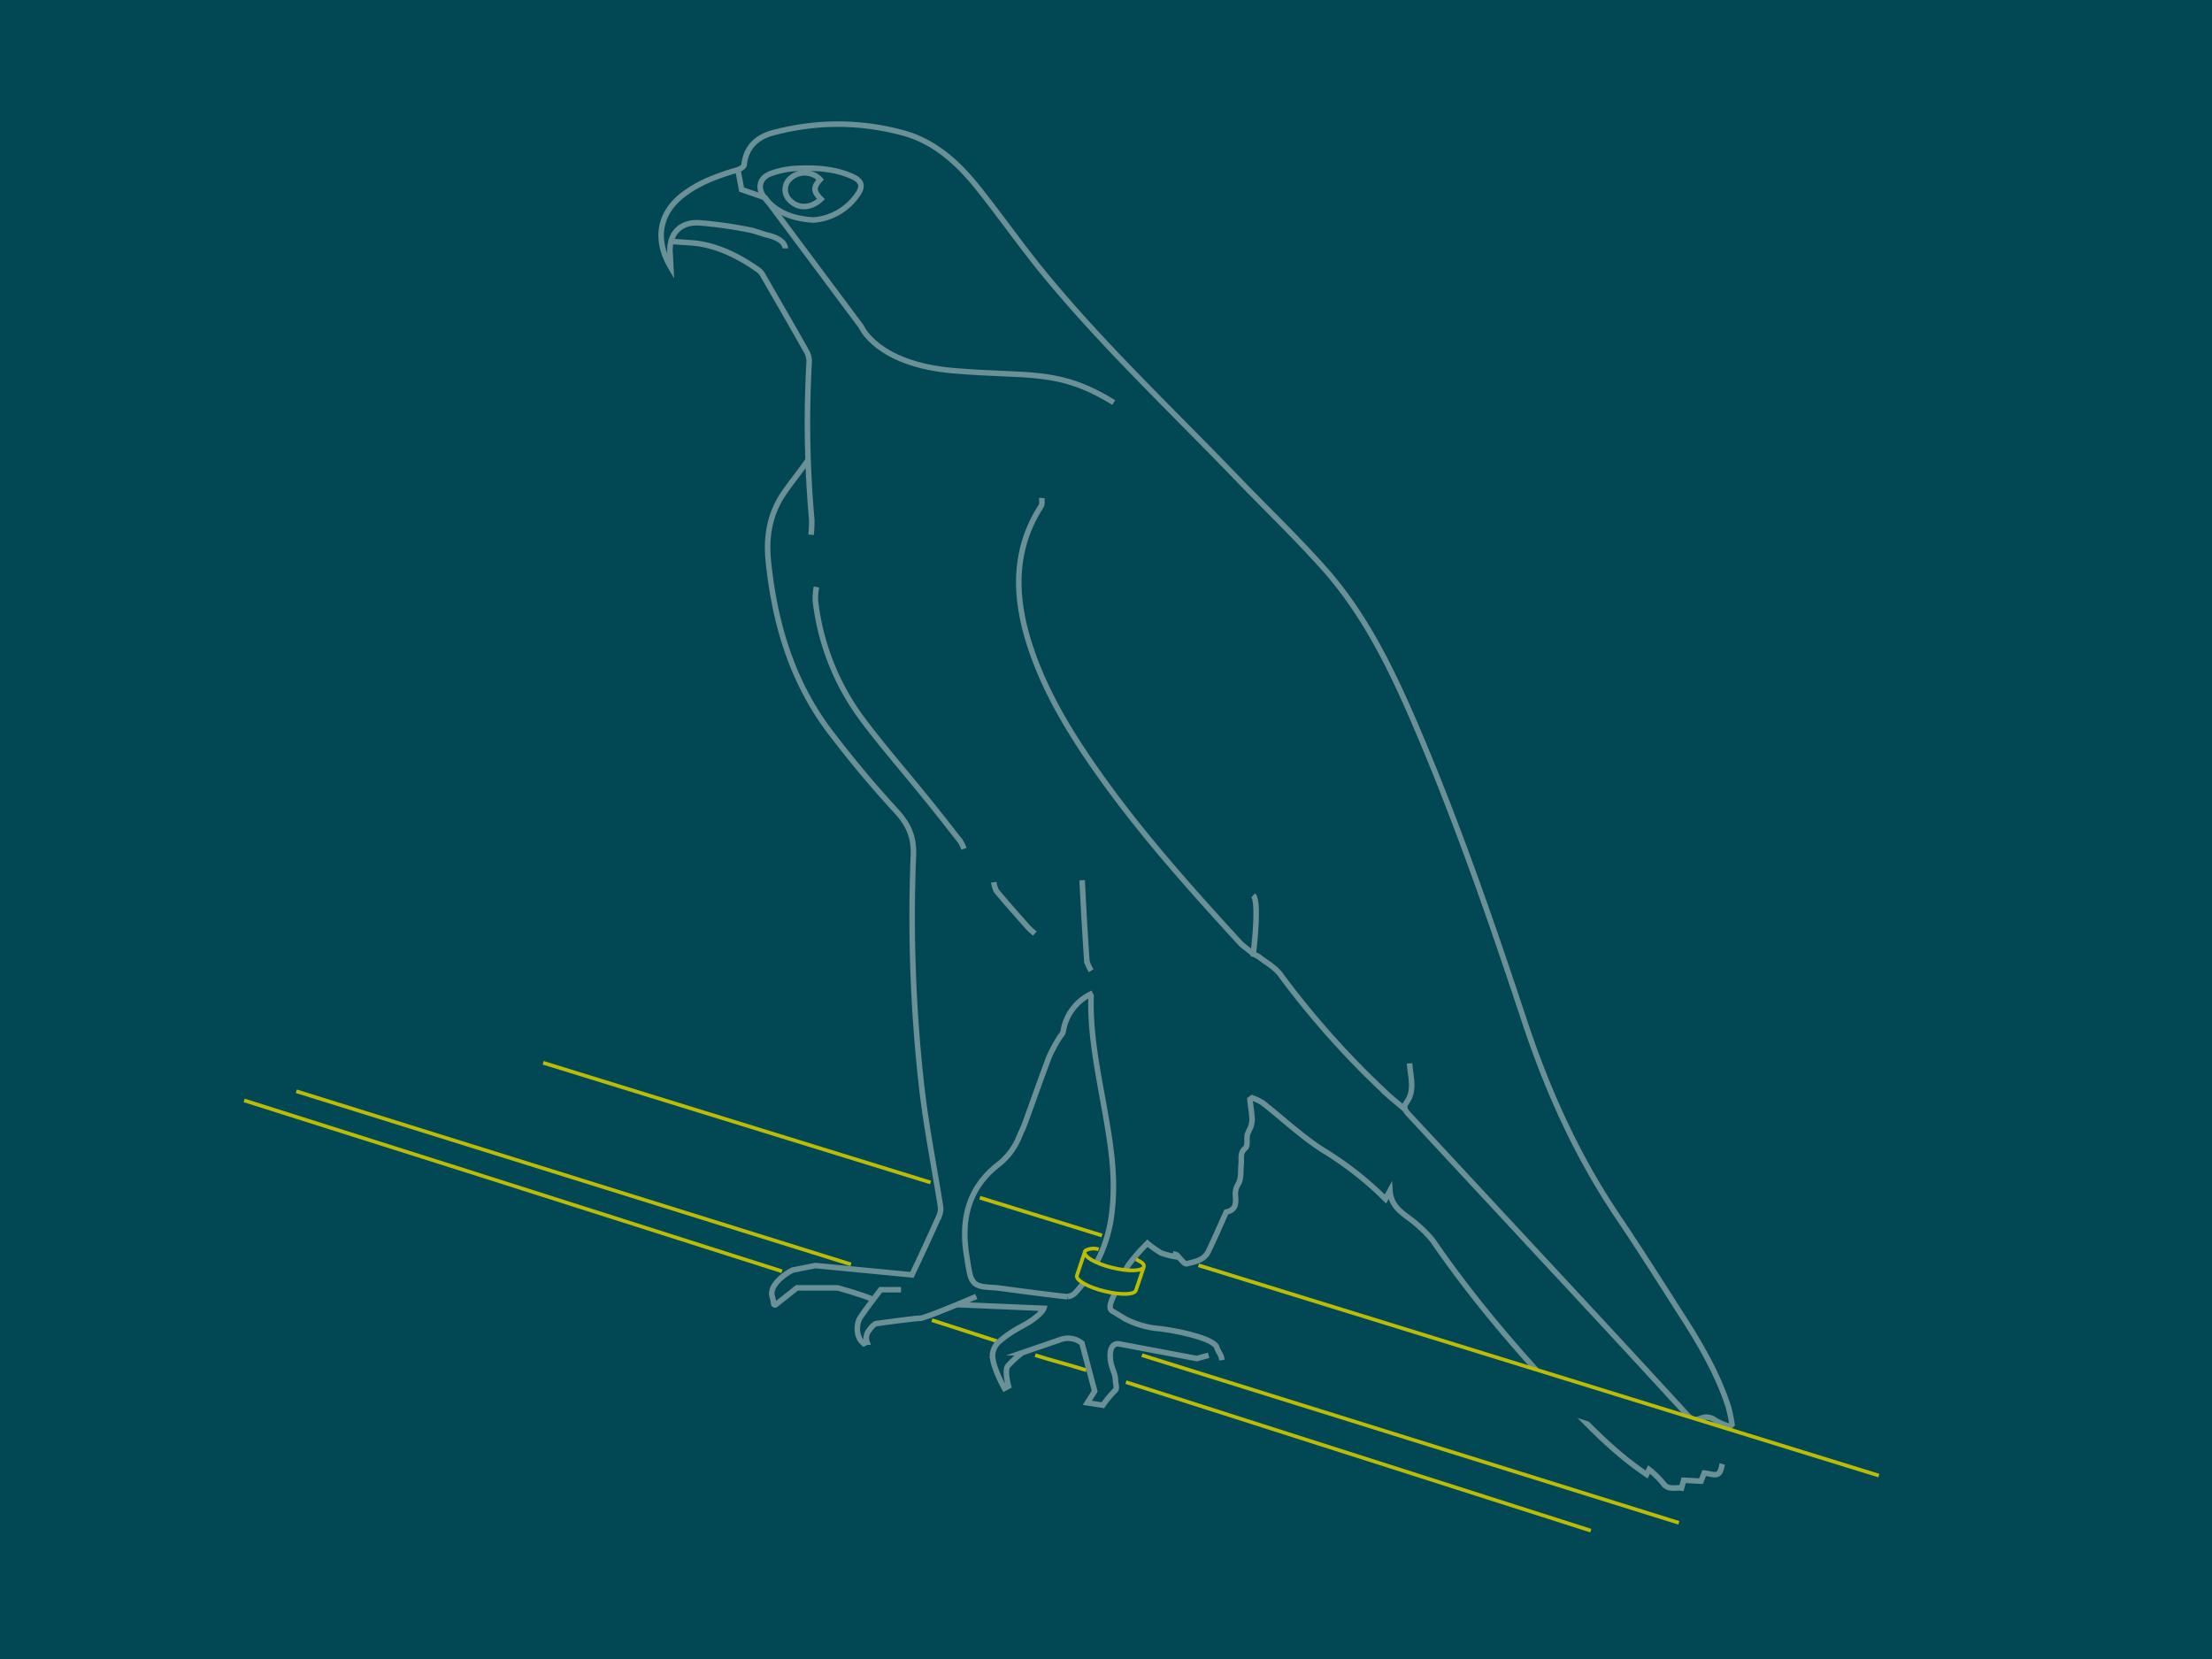 <svg xmlns="http://www.w3.org/2000/svg" viewBox="0 0 600 450"><defs><style>.cls-1,.cls-4{fill:#024754;}.cls-2,.cls-3{fill:none;}.cls-2,.cls-4{stroke:#bcbc06;}.cls-2,.cls-3,.cls-4{stroke-miterlimit:10;}.cls-3{stroke:#6b9096;stroke-width:1.5px;}</style></defs><g id="Hintergrund"><rect class="cls-1" width="600" height="450"/></g><g id="Grafik"><path class="cls-2" d="M305.41,374.9,431.5,415.18"/><path class="cls-2" d="M280.79,367.59c4.59,1.47,9.28,2.61,13.88,4.08"/><path class="cls-2" d="M252.77,358.09c6.42,2.05,11.15,3.62,17.63,5.69"/><path class="cls-2" d="M66.22,298.48c33.58,10.6,85.91,27.2,145.89,46.35"/><line class="cls-2" x1="309.73" y1="367.59" x2="455.38" y2="413.06"/><line class="cls-2" x1="80.38" y1="296" x2="230.83" y2="342.96"/><path class="cls-3" d="M236.51,352.33c-3.52-1.42-9.34-3-9.34-3h-11l-5.82,4.61c-.75,0-.25-.16-.88-2.24-1.13-3.69,5.57-7.43,5.78-7.24l5.92-1.18,26.19,2.52q3.85-8.07,7.49-16.24a5.1,5.1,0,0,0,.19-2.72c-1.63-10.31-3.67-20.56-4.91-30.91a412.29,412.29,0,0,1-2.37-64c.18-4.86-1.28-8.18-4.4-11.66a294.45,294.45,0,0,1-19-22.81c-9.75-13.36-14.25-28.74-15.93-45.09-.65-6.26.17-12,3.37-17.36,1.43-2.41,5.46-7.43,7.39-10.23M327.84,367.62l-3.21.88-21.23-4s-2.14-.37-2.26,2.88,1.42,4.86,1.42,6.94c0,.86.5,2.3,0,2.76a29.31,29.31,0,0,0-3.42,4.08l-4.21-.66,2-3.15-3.45-13a6,6,0,0,0-6-.93l-10.18,3.5a28.27,28.27,0,0,0-3.91,3.56c-1,1.14.16,5.52.16,5.52l-1.08.59s-3.26-5.68-3.26-9a5.6,5.6,0,0,1,1.43-3.35c3.67-3.26,6.17-4.18,8.28-5.49,3.74-2.35,4.22-3.87,4.22-3.87l-23.45-1m201.71,30.81c.32.16.56,5.71.77,6.1,1.14,2.18,1.95,4.66,5.24,5.41-.44,1.29-.51,3-1.35,3.57s-2.47-.09-3.8-.22l-.87,2.21-4.71-.24-.57,2.12c-1.81-.27-3.66.67-5.05-1.38a25.44,25.44,0,0,0-3.74-3.66l-.69,1.34c-7.49-5.06-13.79-11.22-19.89-17.6C412.93,368,400,353,388.66,336.53a29.56,29.56,0,0,0-4.18-4.27c-2.84-2.69-7.11-4.16-7.45-9.28-.48.89-.79,1.46-1.23,2.25A90.87,90.87,0,0,0,359,312.06c-5.87-3.72-11-8.6-16.49-12.9a14.74,14.74,0,0,0-2.88-1.39l-.6.46c.21,1.77.49,3.54.6,5.32a6.54,6.54,0,0,1-.42,2.25,20.38,20.38,0,0,0-.86,1.93c-.25,1.25.16,3.1-.55,3.69-1.52,1.29-1,2.73-1.13,4.16-.2,1.88.11,4.06-.78,5.54a5.1,5.1,0,0,0-.77,3.37c.26,2.77-.4,3.76-2.5,4.28-1.72,3.8-3.22,7.33-4.91,10.77-1.14,2.32-3.69,2.72-5.84,3.25-.66.17-1.78-1.56-2.7-2.41a1.42,1.42,0,0,0-.35-.13l-.16.59a20.32,20.32,0,0,1-3.77-1,28.15,28.15,0,0,1-3.65-2.62,54.66,54.66,0,0,0-5.24,6,52,52,0,0,0-3.4,7.14c-1.15,2.5-2.17,4.45-.9,5.25l3.55,2.15a25.4,25.4,0,0,0,8.3,2.55c2.82.15,15.62,2.35,16.53,5.21.43,1.38,1.11,1.61,1.38,3.42M340,258.76c-.74-.6-3.16-2.49-3.37-2.72C321.71,239.77,307,223.32,294.68,205c-6.73-10-12.57-20.45-16-32.09-3.6-12.35-3.52-24.36,3.71-35.62.36-.56.17-1.47.24-2.21m98.48,165.86c-1-.89-3.56-3-4.35-3.7a236,236,0,0,1-29.43-32.85c-1.46-2-3.85-3.28-5.85-4.84a7.6,7.6,0,0,0-1.54-.76s1.78-14.19,0-15.94M213,67.38c0-1.94-2.83-3.13-4.34-3.48-1.91-.43-3.74-1.28-5.67-1.6a113.36,113.36,0,0,0-13.42-1.87c-5.32-.25-8.25,3.25-7.8,8.49.09,1,.11,2,.19,3.59-4.49-7.6-3.12-14.72,3.31-19.67,4.44-3.42,9.59-5.24,14.88-6.79.66-.2,1.63-.81,1.68-1.3.48-4.81,3.51-7.56,7.73-8.7a69.38,69.38,0,0,1,13.34-2.24,67.33,67.33,0,0,1,22,2.23C253.36,38.31,259.65,44,265,50.61c6.15,7.68,11.78,15.77,18,23.37,16.19,19.77,34.8,37.28,52.48,55.66,7.9,8.22,16.15,16.1,23.72,24.61,10.56,11.88,17.62,26,23.9,40.46,11.64,26.88,21.22,54.54,30.42,82.31,6.23,18.79,14.23,36.57,25.31,53,6.14,9.1,12,18.41,17.91,27.65,4.84,7.55,9.26,15.32,12.07,23.89a45.35,45.35,0,0,1,1,4.82l-.59.56a19.7,19.7,0,0,1-3.91-1.65,3.86,3.86,0,0,0-4-.57c-1.47.59-2.53.27-3.7-1Q438.58,363,419.34,342.35q-18.63-20.07-37.27-40.12c-.93-1-1.49-1.92-.56-3.2,2.44-3.35,1-7,.85-10.6M220,145.06a31.27,31.27,0,0,0,.19-4.09,294,294,0,0,1-.71-42.7,5.53,5.53,0,0,0-.67-2.87c-3.85-6.85-7.79-13.65-11.72-20.46a4.73,4.73,0,0,0-1.21-1.59c-5-3.53-10.4-6.38-16.59-7.3-1.5-.22-5.59-.39-7.21-.6M289.52,351.67a3.13,3.13,0,0,0,2.14-1,38.27,38.27,0,0,0,10-22.4c1.09-9.58-.56-18.93-2.22-28.27-1.76-9.88-3.8-19.71-3.49-29.82,0-.11-.09-.22-.21-.48a13.62,13.62,0,0,0-7.35,10.07c-.13.69-.8,1.27-1.17,1.93a38.25,38.25,0,0,0-2.66,5c-2.26,5.95-4.35,12-6.53,17.94-.46,1.27-1.08,2.48-1.59,3.73a18,18,0,0,1-5.77,7.6c-8.31,6.53-10.15,15.44-8.34,25.39a45.2,45.2,0,0,0,.81,4.48m0,0a4.84,4.84,0,0,0,1.19,2.19c1.38,1.32,4.33,1.05,6.61,1.36,6.18.83,12.36,1.65,18.55,2.35m-57-298.8c1.75-2.43,1.32-3.9-1.42-5.12-4.76-2.1-9.86-2.37-14.94-2.15a23.6,23.6,0,0,0-7.1,1.43c-3.08,1.17-3.69,4-1.61,6.58,3.28,4.07,7.77,5.68,13.28,6A15.92,15.92,0,0,0,232.53,52.87ZM221.45,159.21a18.34,18.34,0,0,0-.28,3.74,66.58,66.58,0,0,0,12.5,31.81c5.61,7.56,11.85,14.64,17.78,22,3.07,3.79,6.08,7.63,9.08,11.48a10.73,10.73,0,0,1,.94,2m32.06,8.52c.36,7.31.77,14.61,1.28,21.91A8.8,8.8,0,0,0,296,263.3m-26.43-24a6.75,6.75,0,0,0,.73,2.41c2.77,3.32,5.65,6.55,8.52,9.79a25.09,25.09,0,0,0,1.89,1.73"/><path class="cls-3" d="M222.68,54c-2.1-2.12-2.12-3.19-.21-5.31a5.79,5.79,0,0,0-8.13-.27,4,4,0,0,0,0,6C216.54,56.67,220,56.56,222.68,54Z"/><path class="cls-3" d="M200.16,46.05l1,5.38,6.35,2.18,26.11,35s4.19,10.11,24.78,11.92,28.53-.72,43.69,8.66"/><path class="cls-3" d="M244.4,349.83h-5.52s-4.84,6.36-5.65,7.72-1.35,5,1.08,6.9l.86-.4a3.24,3.24,0,0,1,.5-3.12c1.17-1.67,1.89-1.89,1.89-1.89s10.68-1.49,12-1.45,15.26-5.92,15.26-5.92"/><line class="cls-2" x1="265.79" y1="324.88" x2="298.91" y2="335.12"/><line class="cls-2" x1="147.32" y1="288.27" x2="252.41" y2="320.74"/><polygon class="cls-1" points="411.37 371.41 411.37 378.25 420.38 382.25 469.84 397.94 470.53 388.16 413.8 370.62 411.37 371.41"/><polyline class="cls-2" points="509.64 400.25 470.53 388.16 413.8 370.62 325.09 343.21"/><path class="cls-2" d="M298,338.88a4.68,4.68,0,0,0-3.51.29,1.17,1.17,0,0,0-.32.5"/><path class="cls-4" d="M308.15,341.58c1.64.85,2.29,1.3,2.12,2h0c-.31,1.25-4.15,1.37-8.58.28s-7.77-3-7.46-4.24h0L292.09,346c-.31,1.24,3,3.14,7.46,4.23s8.27,1,8.58-.27l2.14-6.36"/></g></svg>